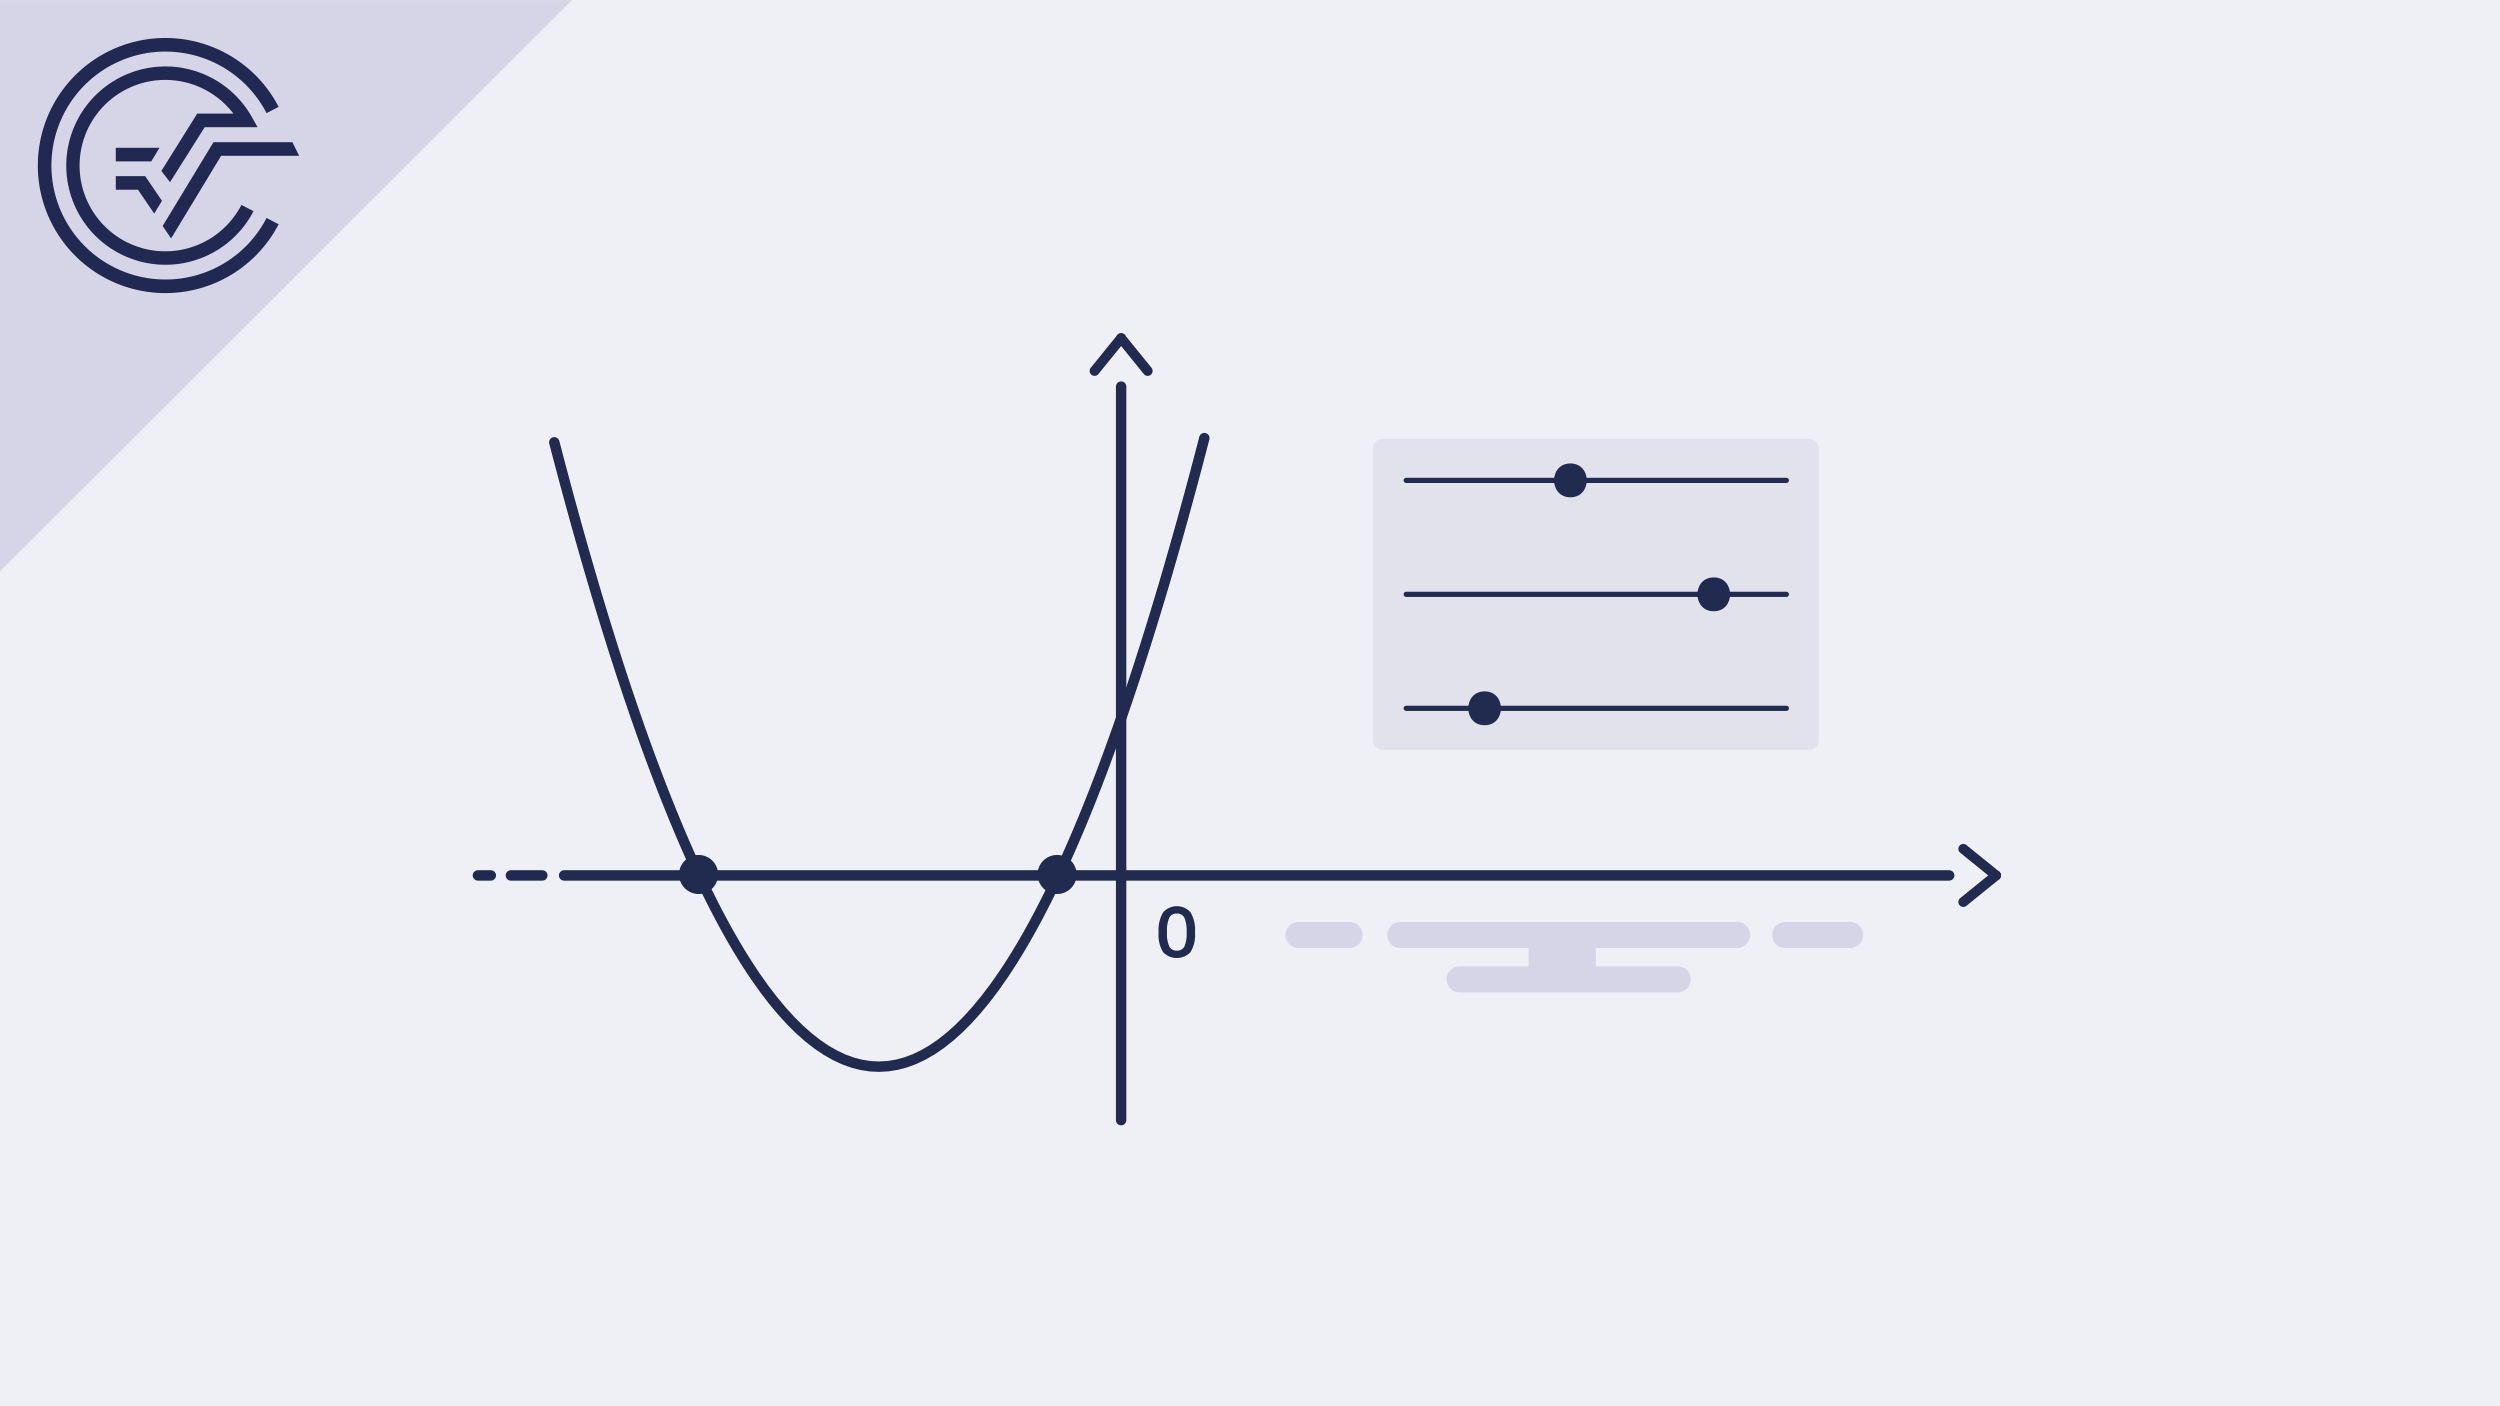 <svg xmlns="http://www.w3.org/2000/svg" viewBox="0 0 480 270"><defs><style>.cls-1,.cls-9{fill:#eff0f5;}.cls-2{fill:#e3dadb;}.cls-3{fill:#212851;}.cls-4,.cls-5{fill:#d6d5e7;}.cls-5{opacity:0.5;}.cls-6{fill:#212a4f;}.cls-10,.cls-11,.cls-7,.cls-8{fill:none;}.cls-7,.cls-8,.cls-9{stroke:#212a4f;}.cls-10,.cls-11,.cls-7,.cls-8,.cls-9{stroke-linecap:round;}.cls-10,.cls-7,.cls-8,.cls-9{stroke-miterlimit:10;}.cls-11,.cls-8,.cls-9{stroke-width:2px;}.cls-10{stroke:#d6d5e7;stroke-width:5px;}.cls-11{stroke:#212950;stroke-linejoin:round;}</style></defs><title>Element 210Quadratische Funktionen Aufgabe 1</title><g id="Ebene_2" data-name="Ebene 2"><g id="Ebene_1-2" data-name="Ebene 1"><rect class="cls-1" width="480" height="270"/><polygon class="cls-2" points="109.771 0.036 0 0.036 0 109.708 109.771 0.036"/><path class="cls-3" d="M31.749,53.665A21.88,21.88,0,1,1,51.182,21.723L53.498,20.517a24.491,24.491,0,1,0,0,22.536L51.18,41.851A21.823,21.823,0,0,1,31.749,53.665"/><polygon class="cls-3" points="31.227 43.389 32.85 45.776 42.459 29.909 57.433 29.909 56.142 27.299 40.987 27.299 31.227 43.389"/><polygon class="cls-3" points="22.231 36.429 26.492 36.429 29.612 41.016 31.099 38.56 27.874 33.818 22.231 33.818 22.231 36.429"/><path class="cls-3" d="M39.299,24.428H49.457L48.366,22.484a19.038,19.038,0,1,0,.305,18.062l-2.317-1.202a16.453,16.453,0,1,1-1.541-17.528h-6.954L30.981,32.824,32.649,34.974Z"/><polygon class="cls-3" points="30.62 28.378 22.231 28.378 22.231 30.989 29.039 30.989 30.62 28.378"/><polygon class="cls-4" points="109.771 0.036 0 0.036 0 109.708 109.771 0.036"/><path class="cls-3" d="M31.749,53.665A21.88,21.88,0,1,1,51.182,21.723L53.498,20.517a24.491,24.491,0,1,0,0,22.536L51.18,41.851A21.823,21.823,0,0,1,31.749,53.665"/><polygon class="cls-3" points="31.227 43.389 32.85 45.776 42.459 29.909 57.433 29.909 56.142 27.299 40.987 27.299 31.227 43.389"/><polygon class="cls-3" points="22.231 36.429 26.492 36.429 29.612 41.016 31.099 38.56 27.874 33.818 22.231 33.818 22.231 36.429"/><path class="cls-3" d="M39.299,24.428H49.457L48.366,22.484a19.038,19.038,0,1,0,.305,18.062l-2.317-1.202a16.453,16.453,0,1,1-1.541-17.528h-6.954L30.981,32.824,32.649,34.974Z"/><polygon class="cls-3" points="30.62 28.378 22.231 28.378 22.231 30.989 29.039 30.989 30.62 28.378"/><rect class="cls-5" x="263.6" y="84.281" width="85.625" height="59.665" rx="1.762"/><path class="cls-6" d="M301.519,95.482c4.182,0,4.189-6.5,0-6.5-4.182,0-4.189,6.5,0,6.5Z"/><line class="cls-7" x1="269.994" y1="92.232" x2="342.979" y2="92.232"/><path class="cls-6" d="M329.041,117.364c4.182,0,4.189-6.5,0-6.5-4.182,0-4.189,6.5,0,6.5Z"/><line class="cls-7" x1="269.994" y1="114.114" x2="342.979" y2="114.114"/><path class="cls-6" d="M285.046,139.245c4.182,0,4.189-6.5,0-6.5-4.182,0-4.189,6.5,0,6.5Z"/><line class="cls-7" x1="269.994" y1="135.995" x2="342.979" y2="135.995"/><path class="cls-8" d="M106.421,84.923l.426,1.628.424,1.617.426,1.606.423,1.595.423,1.583.426,1.572.424,1.562.426,1.55.424,1.54.424,1.528.426,1.516.424,1.505.426,1.496.424,1.483.423,1.473.426,1.461.424,1.449.426,1.439.423,1.429.426,1.416.424,1.404.423,1.397.426,1.382.424,1.372.426,1.362.423,1.35.424,1.337.426,1.328.424,1.318.426,1.305.424,1.293.423,1.283.426,1.273.424,1.261.426,1.248.847,2.467.85,2.42.85,2.378.85,2.331.85,2.289.85,2.242.847,2.2.849,2.153.85,2.109.85,2.067.849,2.02.847,1.975.85,1.933.849,1.886.85,1.842.85,1.8.847,1.753.85,1.708.85,1.666.849,1.619.85,1.575.847,1.53.85,1.488.849,1.441.85,1.397.849,1.352.85,1.308.847,1.266,1.699,2.393,1.699,2.215,1.697,2.037,1.699,1.859,1.699,1.681,1.697,1.503,1.699,1.325,1.697,1.147,1.699.969,1.699.791,1.697.613,1.699.435,1.697.255,1.699.079,1.699-.099,1.697-.279,1.699-.455,1.699-.635,1.697-.813,1.699-.989,1.699-1.169,1.697-1.347,1.699-1.523,1.697-1.703,1.699-1.881,1.699-2.059,1.697-2.237,1.699-2.415.849-1.276.847-1.318.85-1.364.85-1.407.849-1.454.85-1.498.85-1.54.847-1.587.849-1.632.85-1.674.849-1.721.85-1.765.847-1.807.85-1.854.85-1.899.85-1.941.85-1.988.85-2.032.847-2.076.849-2.119.85-2.166.85-2.21.849-2.255.847-2.299.849-2.344.85-2.386.85-2.433.424-1.234.426-1.243.424-1.256.423-1.266.426-1.278.424-1.288.426-1.3.423-1.31.424-1.323.426-1.332.424-1.345.426-1.355.424-1.365.424-1.38.426-1.387.424-1.402.426-1.409.423-1.424.426-1.431.424-1.446.423-1.454.426-1.469.424-1.476.426-1.491.423-1.498.424-1.513.426-1.52.424-1.535.426-1.545.423-1.555.424-1.567.426-1.577.424-1.589.426-1.6.423-1.611.423-1.622.426-1.634"/><path class="cls-6" d="M134.126,171.653a3.75,3.75,0,1,0-3.75-3.75,3.792,3.792,0,0,0,3.75,3.75Z"/><path class="cls-6" d="M202.96,171.653a3.75,3.75,0,1,0-3.75-3.75,3.792,3.792,0,0,0,3.75,3.75Z"/><line class="cls-9" x1="374.24" y1="168.083" x2="108.313" y2="168.083"/><line class="cls-9" x1="215.256" y1="74.225" x2="215.256" y2="215.064"/><path class="cls-6" d="M383.916,167.407c-2.085-1.709-4.193-3.389-6.278-5.098a.984.984,0,0,0-1.352,0,.963.963,0,0,0,0,1.352c2.085,1.709,4.193,3.389,6.278,5.098a.984.984,0,0,0,1.352,0,.963.963,0,0,0,0-1.352Z"/><path class="cls-6" d="M382.564,167.407c-2.085,1.709-4.193,3.389-6.278,5.098a.963.963,0,0,0,0,1.352.978.978,0,0,0,1.352,0c2.085-1.709,4.193-3.389,6.278-5.098a.963.963,0,0,0,0-1.352.978.978,0,0,0-1.352,0Z"/><path class="cls-6" d="M214.58,64.26c-1.709,2.085-3.389,4.193-5.098,6.278a.984.984,0,0,0,0,1.352.963.963,0,0,0,1.352,0c1.709-2.085,3.389-4.193,5.098-6.278a.984.984,0,0,0,0-1.352.963.963,0,0,0-1.352,0Z"/><path class="cls-6" d="M214.58,65.612c1.709,2.085,3.389,4.193,5.098,6.278a.963.963,0,0,0,1.352,0,.978.978,0,0,0,0-1.352c-1.709-2.085-3.389-4.193-5.098-6.278a.963.963,0,0,0-1.352,0,.978.978,0,0,0,0,1.352Z"/><path class="cls-6" d="M223.33,175.159a3.52,3.52,0,0,1,5.243-.007,6.606,6.606,0,0,1,.868,3.861,6.308,6.308,0,0,1-.875,3.81,3.635,3.635,0,0,1-5.236.007,6.272,6.272,0,0,1-.875-3.802A6.599,6.599,0,0,1,223.33,175.159Zm4.067,1.037a1.513,1.513,0,0,0-1.442-.795,1.528,1.528,0,0,0-1.449.795,6.247,6.247,0,0,0-.441,2.795,5.889,5.889,0,0,0,.455,2.766,1.554,1.554,0,0,0,1.442.766,1.522,1.522,0,0,0,1.428-.766,6.053,6.053,0,0,0,.441-2.766A6.341,6.341,0,0,0,227.397,176.196Z"/><line class="cls-10" x1="342.736" y1="179.519" x2="355.239" y2="179.519"/><line class="cls-10" x1="268.848" y1="179.519" x2="333.524" y2="179.519"/><line class="cls-10" x1="249.305" y1="179.519" x2="259.129" y2="179.519"/><line class="cls-10" x1="280.241" y1="188.038" x2="322.131" y2="188.038"/><rect class="cls-4" x="293.5" y="179.519" width="12.913" height="8.519"/><line class="cls-11" x1="98.09" y1="168.083" x2="104.127" y2="168.083"/><line class="cls-11" x1="91.758" y1="168.083" x2="94.239" y2="168.083"/></g></g></svg>
